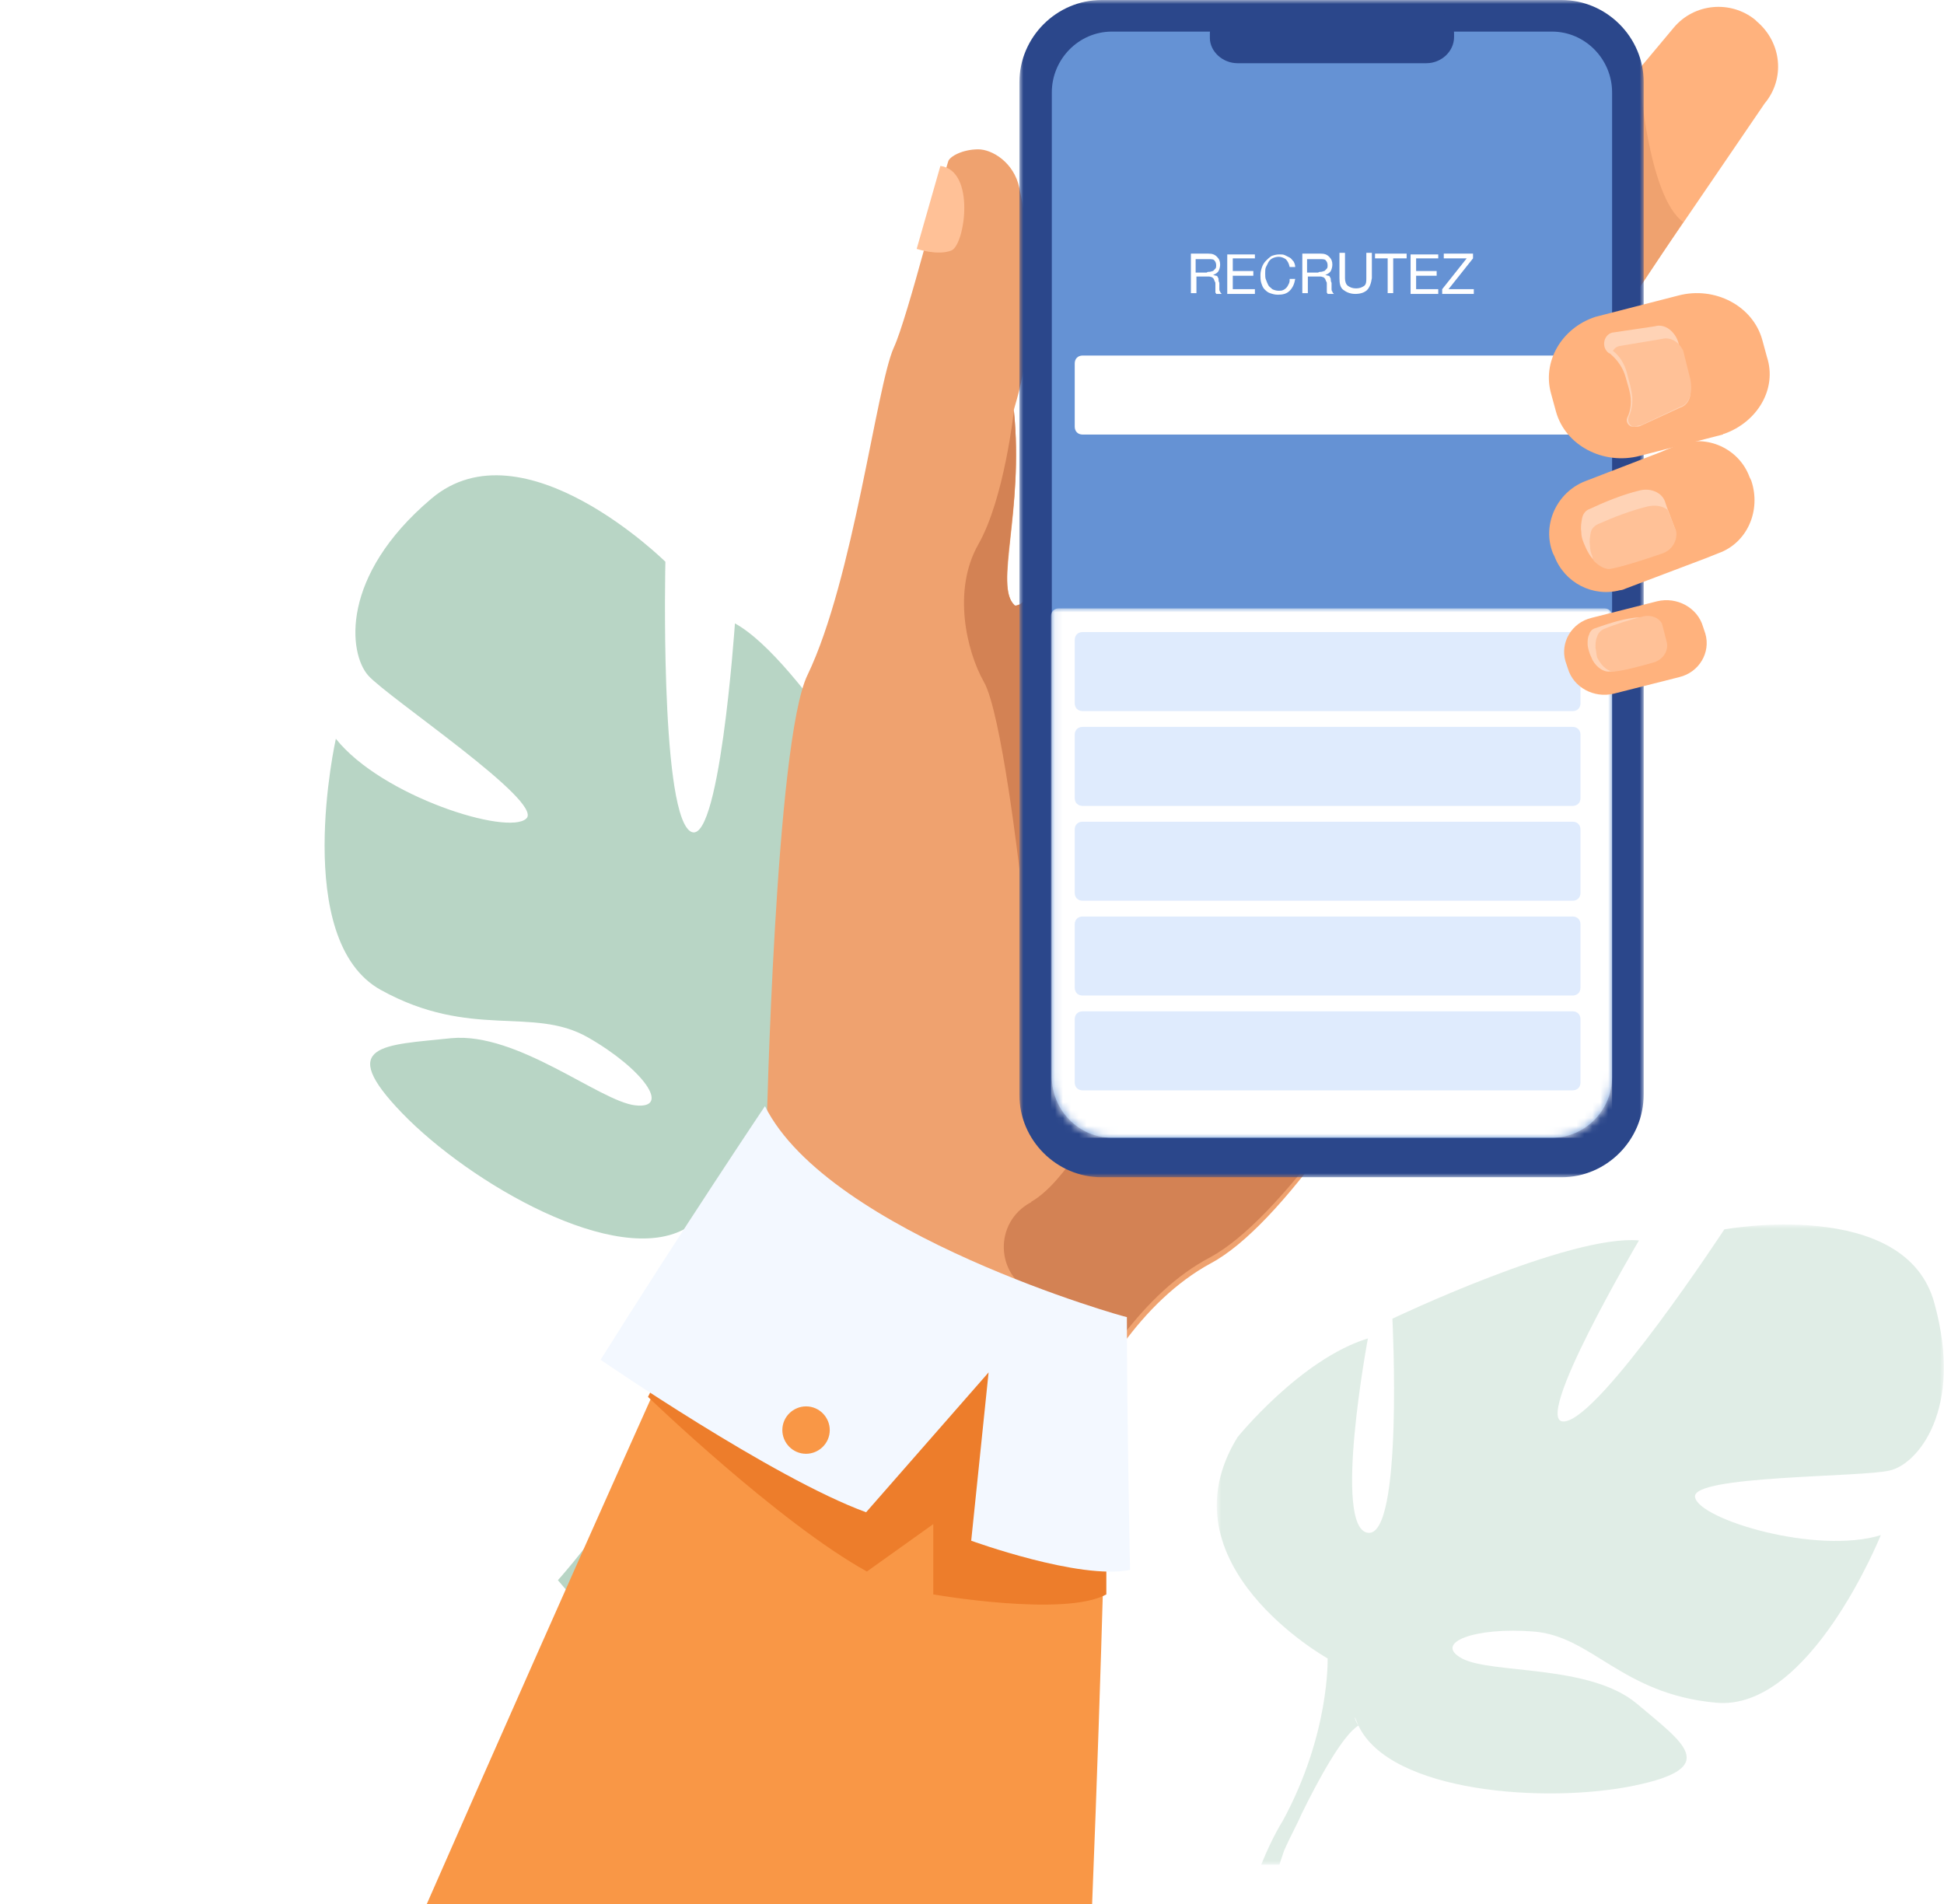 <?xml version="1.0" encoding="utf-8"?>
<!-- Generator: Adobe Illustrator 25.0.1, SVG Export Plug-In . SVG Version: 6.00 Build 0)  -->
<svg version="1.1" id="Calque_1" xmlns="http://www.w3.org/2000/svg" xmlns:xlink="http://www.w3.org/1999/xlink" x="0px" y="0px"
	 viewBox="0 0 246 241" style="enable-background:new 0 0 246 241;" xml:space="preserve">
<style type="text/css">
	.st0{opacity:0.428;fill-rule:evenodd;clip-rule:evenodd;fill:#599D78;enable-background:new    ;}
	.st1{fill-rule:evenodd;clip-rule:evenodd;fill:#EFA26F;}
	.st2{fill-rule:evenodd;clip-rule:evenodd;fill:#F99746;}
	.st3{fill-rule:evenodd;clip-rule:evenodd;fill:#FFB27D;}
	.st4{fill-rule:evenodd;clip-rule:evenodd;fill:#D38254;}
	.st5{fill-rule:evenodd;clip-rule:evenodd;fill:#FFC197;}
	.st6{filter:url(#Adobe_OpacityMaskFilter);}
	.st7{fill-rule:evenodd;clip-rule:evenodd;fill:#FFFFFF;}
	.st8{mask:url(#mobil_recrutez-b_1_);fill-rule:evenodd;clip-rule:evenodd;fill:#2B478B;}
	.st9{fill-rule:evenodd;clip-rule:evenodd;fill:#6592D4;}
	.st10{filter:url(#Adobe_OpacityMaskFilter_1_);}
	.st11{mask:url(#mobil_recrutez-d_2_);fill-rule:evenodd;clip-rule:evenodd;fill:#FFFFFF;}
	.st12{opacity:0.514;fill-rule:evenodd;clip-rule:evenodd;fill:#C0D8FB;enable-background:new    ;}
	.st13{fill-rule:evenodd;clip-rule:evenodd;fill:#2B478B;}
	.st14{fill-rule:evenodd;clip-rule:evenodd;fill:#FFD3B6;}
	.st15{fill-rule:evenodd;clip-rule:evenodd;fill:#ED7D2B;}
	.st16{fill-rule:evenodd;clip-rule:evenodd;fill:#F3F8FF;}
	.st17{filter:url(#Adobe_OpacityMaskFilter_2_);}
	.st18{opacity:0.428;mask:url(#mobil_recrutez-f_1_);fill-rule:evenodd;clip-rule:evenodd;fill:#599D78;enable-background:new    ;}
	.st19{fill:#FFFFFF;}
</style>
<path class="st0" d="M116,110.9c0,0-10.8,24.2-15.2,22c-4.4-2.3,14-26.1,14-26.1s-13.4-23.3-21.8-27.9c0,0-2,29.5-5.8,26.2
	c-3.7-3.3-3-34-3-34s-18-17.8-29.6-8s-10.5,19.6-8,22.4c2.5,2.8,22.3,16,20,18.1c-2.3,2.2-18.3-2.8-24.1-10.1c0,0-5.7,25.5,5.7,31.8
	c11.4,6.3,19.2,2,26.2,6c7,4,10.6,9.1,6,8.6c-4.5-0.5-14.9-9.3-23.3-8.5c-8.5,0.9-14.7,0.7-6.2,9.5c8.5,8.8,27.2,19.7,36,14.5
	c0.4-0.2,0.7-0.4,1.1-0.6c-0.6,0.5-1.1,0.6-1.1,0.6c1.1,2.3,0.3,9.2-0.4,14.4c-0.2,0.8-0.4,2.1-0.6,3.7v0c-0.1,0.7-0.2,1.3-0.3,1.8
	C82.9,186.3,70.6,200,70.6,200l1.7,2c15.1-11.9,15.5-29.9,15.5-29.9c1.5-13.5,7.7-21.9,7.7-21.9s26.4,2.4,27.5-18
	C123,132.1,122,118.4,116,110.9"/>
<path class="st1" d="M194,101c0,0-12.9,25.8-25.9,43.6c-5.2,7.1-10.4,12.9-14.9,15.3c-4.4,2.4-8.1,6.1-11.1,10.2
	c-7.9,10.6-11.6,23.9-11.6,23.9L97,143.3c0,0,1.1-49.6,5.2-57.9c5.8-12.1,8.7-36.5,10.9-41.4c1.7-3.6,6.4-22.2,6.9-23.6
	c0.2-0.6,1.8-1.5,3.8-1.5c1.7,0,4.5,1.6,5.2,4.9c3.6,16.6-0.7,27.6-0.7,28.1c1.3,12.8-2.5,22.3,0.1,24.8c0.1,0.1,0.3,0,0.5-0.1
	c4.6-3,33.2-44.8,36.7-45.7C169.4,30,194,101,194,101"/>
<path class="st2" d="M140,184.6c0,0-0.5,24-1.8,56.4H54c19.3-44,36-81,36-81S138,161.6,140,184.6"/>
<path class="st3" d="M223.3,13.1L213,28.2l-10.2,14.8c-0.6,0.7-1.3,1-2.1,0.9c-2.4-0.2-5.5-3.7-7.8-5.7l-0.2-0.2
	c-3.1-2.6-3.5-7.2-1-10.3l15.5-18.7v0l4.6-5.5c2.6-3.1,7.2-3.5,10.3-1l0.2,0.2C225.5,5.4,225.9,10,223.3,13.1"/>
<path class="st1" d="M213,28.1l-9.9,14.9c-0.6,0.7-1.3,1-2.1,0.9l6.4-35C207.4,9.2,208.5,24.9,213,28.1"/>
<path class="st4" d="M168,144.1c-5.2,6.9-10.4,12.6-14.8,15c-4.4,2.3-8,5.9-11.1,9.9c-3.5-1.6-7.5-3.5-11.4-5.4
	c-4.8-2.3-4.9-8.9-0.3-11.4c0,0,0.1,0,0.1-0.1c4.4-2.5,8.8-11.2,8.8-11.2L168,144.1z"/>
<path class="st5" d="M119,21l-3,10.5c0,0,2.7,0.9,4.4,0.2C122.1,31,123.5,21.6,119,21"/>
<g transform="translate(129)">
	<defs>
		<filter id="Adobe_OpacityMaskFilter" filterUnits="userSpaceOnUse" x="0" y="0" width="79" height="149">
			<feColorMatrix  type="matrix" values="1 0 0 0 0  0 1 0 0 0  0 0 1 0 0  0 0 0 1 0"/>
		</filter>
	</defs>
	<mask maskUnits="userSpaceOnUse" x="0" y="0" width="79" height="149" id="mobil_recrutez-b_1_">
		<g class="st6">
			<polygon id="mobil_recrutez-a_1_" class="st7" points="0,0 79,0 79,149 0,149 			"/>
		</g>
	</mask>
	<path class="st8" d="M68.6,149H10.4C4.7,149,0,144.3,0,138.6V10.4C0,4.7,4.7,0,10.4,0h58.2C74.3,0,79,4.7,79,10.4v128.1
		C79,144.3,74.3,149,68.6,149"/>
</g>
<g>
	<path id="mobil_recrutez-c_1_" class="st9" d="M204,11.7v124.6c0,4.2-3.4,7.7-7.6,7.7h-55.7c-4.2,0-7.6-3.5-7.6-7.7V11.7
		c0-4.2,3.4-7.7,7.6-7.7h55.7C200.6,4,204,7.5,204,11.7"/>
</g>
<defs>
	<filter id="Adobe_OpacityMaskFilter_1_" filterUnits="userSpaceOnUse" x="133" y="77" width="71" height="67">
		<feColorMatrix  type="matrix" values="1 0 0 0 0  0 1 0 0 0  0 0 1 0 0  0 0 0 1 0"/>
	</filter>
</defs>
<mask maskUnits="userSpaceOnUse" x="133" y="77" width="71" height="67" id="mobil_recrutez-d_2_">
	<g class="st10">
		<path id="mobil_recrutez-c_3_" class="st7" d="M204,11.7v124.6c0,4.2-3.4,7.7-7.6,7.7h-55.7c-4.2,0-7.6-3.5-7.6-7.7V11.7
			c0-4.2,3.4-7.7,7.6-7.7h55.7C200.6,4,204,7.5,204,11.7"/>
	</g>
</mask>
<path class="st11" d="M134,77h69c0.6,0,1,0.4,1,1v65c0,0.6-0.4,1-1,1h-69c-0.6,0-1-0.4-1-1V78C133,77.4,133.4,77,134,77z"/>
<path class="st7" d="M137,45h62c0.6,0,1,0.4,1,1v8c0,0.6-0.4,1-1,1h-62c-0.6,0-1-0.4-1-1v-8C136,45.4,136.4,45,137,45z"/>
<path class="st12" d="M137,80h62c0.6,0,1,0.4,1,1v8c0,0.6-0.4,1-1,1h-62c-0.6,0-1-0.4-1-1v-8C136,80.4,136.4,80,137,80z"/>
<path class="st12" d="M137,92h62c0.6,0,1,0.4,1,1v8c0,0.6-0.4,1-1,1h-62c-0.6,0-1-0.4-1-1v-8C136,92.4,136.4,92,137,92z"/>
<path class="st12" d="M137,104h62c0.6,0,1,0.4,1,1v8c0,0.6-0.4,1-1,1h-62c-0.6,0-1-0.4-1-1v-8C136,104.4,136.4,104,137,104z"/>
<path class="st12" d="M137,116h62c0.6,0,1,0.4,1,1v8c0,0.6-0.4,1-1,1h-62c-0.6,0-1-0.4-1-1v-8C136,116.4,136.4,116,137,116z"/>
<path class="st12" d="M137,128h62c0.6,0,1,0.4,1,1v8c0,0.6-0.4,1-1,1h-62c-0.6,0-1-0.4-1-1v-8C136,128.4,136.4,128,137,128z"/>
<path class="st13" d="M180.5,8h-23.9c-1.9,0-3.5-1.5-3.5-3.2V4.2c0-1.8,1.6-3.2,3.5-3.2h23.9c1.9,0,3.5,1.5,3.5,3.2v0.5
	C184,6.5,182.4,8,180.5,8"/>
<path class="st3" d="M217.5,70l-1.5,0.6l-10.3,3.9c-0.2,0.1-0.5,0.2-0.7,0.2c-3.4,0.9-7-0.9-8.3-4.3l-0.2-0.4
	c-1.4-3.6,0.5-7.7,4.1-9.1l9.6-3.7l0.7-0.3l1.5-0.6c3.6-1.4,7.7,0.5,9,4.1l0.2,0.4C222.9,64.6,221.1,68.7,217.5,70"/>
<path class="st14" d="M210.2,70c-1.7,0.6-4.8,1.7-6.4,1.9c-0.5,0.1-1.3-0.2-2.1-1c-0.5-0.5-0.9-1.2-1.3-2.2
	c-0.2-0.5-0.3-0.9-0.3-1.4c-0.1-0.6,0-1.1,0.1-1.7c0.1-0.5,0.4-1,1-1.2c0,0,0,0,0,0c1.7-0.8,4.1-1.8,6.2-2.3
	c1.4-0.4,2.9,0.2,3.3,1.4l0.2,0.6l1.1,2.9C212.3,68.2,211.6,69.5,210.2,70"/>
<path class="st5" d="M210.2,70.1c-1.7,0.6-4.8,1.6-6.4,1.9c-0.5,0.1-1.3-0.2-2.1-1c-0.1-0.2-0.2-0.4-0.2-0.6
	c-0.2-0.4-0.3-0.9-0.3-1.4c-0.1-0.5,0-1.1,0.1-1.6c0.1-0.5,0.5-0.9,1-1.1c0,0,0,0,0,0c1.8-0.8,4.1-1.7,6.2-2.2
	c0.9-0.2,1.8-0.1,2.5,0.4l1.1,2.7C212.3,68.4,211.6,69.7,210.2,70.1"/>
<path class="st3" d="M212.5,85.7l-8.3,2.1c-2.5,0.6-5.1-0.8-5.8-3.2l-0.3-0.9c-0.7-2.4,0.8-4.9,3.3-5.5l8.3-2.1
	c2.5-0.6,5.1,0.8,5.8,3.2l0.3,0.9C216.5,82.6,215,85.1,212.5,85.7"/>
<path class="st14" d="M208.5,84c-1.3,0.3-3.7,1-5,1c-0.5,0-1.4-0.4-2-1.5c-0.1-0.3-0.3-0.6-0.4-1c-0.1-0.3-0.2-0.7-0.2-1
	c0-0.4,0-0.8,0.2-1.2c0.1-0.4,0.4-0.7,0.8-0.8c0,0,0,0,0,0c1.4-0.5,3.2-1.1,4.8-1.3c1.1-0.2,2.1,0.3,2.4,1.2l0.2,0.6l0.6,1.9
	C210.2,82.7,209.5,83.7,208.5,84"/>
<path class="st5" d="M209.4,83.8c-1.4,0.4-3.9,1.1-5.2,1.2c-0.5,0-1.4-0.4-2.1-1.8c-0.1-0.4-0.1-0.8-0.2-1.2c0-0.5,0-1,0.2-1.4
	c0.1-0.4,0.4-0.8,0.9-1c0,0,0,0,0,0c1.4-0.6,3.4-1.2,5-1.6c1-0.2,1.9,0.2,2.3,0.9l0.6,2.3C211.2,82.3,210.5,83.4,209.4,83.8"/>
<path class="st15" d="M82,176.8c0,0,16.5,15.9,27.7,22.1l8.4-6v8.9c0,0,16.6,2.9,21.9,0v-24.2L93.3,154L82,176.8z"/>
<path class="st16" d="M96.8,140c0,0-10.4,15.5-20.8,32.1c0,0,21.8,15,33.6,19.3l15.5-17.7l-2.2,21.3c0,0,13.7,5,20.1,3.7
	c0,0-0.4-19.3-0.4-32C142.6,166.8,104.9,156.2,96.8,140"/>
<path class="st2" d="M99,181c0-1.7,1.4-3,3-3c1.7,0,3,1.4,3,3c0,1.7-1.4,3-3,3C100.3,184,99,182.6,99,181"/>
<path class="st3" d="M218.2,54.9c-0.1,0-0.1,0-0.2,0.1l-10.5,2.7c-4.6,1.2-9.4-1.3-10.6-5.6l-0.6-2.2c-1.2-4.1,1.3-8.4,5.6-9.8
	l3.5-0.9l7-1.8c4.6-1.2,9.4,1.3,10.6,5.6l0.6,2.2C224.9,49.2,222.4,53.4,218.2,54.9"/>
<path class="st14" d="M212.6,51.6l-5,2.3c0,0,0,0,0,0c-0.2,0.1-0.4,0.1-0.6,0.1c-0.1,0-0.2,0-0.3,0c0,0-0.1,0-0.1,0
	c-0.5,0-0.9-0.6-0.7-1.1c0.5-1,0.6-2.2,0.3-3.4l-0.1-0.4c0,0,0,0,0,0l-0.4-1.4c-0.3-1.1-1-2.1-1.8-2.8c-0.1-0.1-0.2-0.2-0.3-0.2
	c-1-0.7-0.7-2.3,0.4-2.6c0,0,0,0,0,0l5.4-0.8c1.3-0.4,2.6,0.7,3,2.1l0.4,1.6l0.9,3.5C214.2,49.6,213.9,51.2,212.6,51.6"/>
<path class="st5" d="M212.6,51.5l-4.9,2.3c0,0,0,0,0,0c-0.1,0-0.5,0.1-0.9,0.2c-0.5,0-0.9-0.6-0.7-1.2c0.5-1.1,0.6-2.3,0.3-3.5
	l-0.1-0.5c0,0,0,0,0,0l-0.4-1.5c-0.3-1.2-0.9-2.2-1.8-2.9c0.2-0.3,0.4-0.5,0.8-0.6c0,0,0,0,0,0l5.4-0.9c1.1-0.3,2.2,0.4,2.7,1.5
	l0.9,3.6C214.2,49.5,213.9,51.1,212.6,51.5"/>
<path class="st4" d="M129,110c0,0-2.3-19.9-4.5-23.7c-2.2-3.9-4-11.6-0.7-17.4c3.3-5.8,4.5-16.9,4.5-16.9
	c1.3,12.7-2.6,22.1,0.1,24.6c0.1,0.1,0.3,0,0.6-0.1L129,110z"/>
<g transform="translate(154 155)">
	<defs>
		<filter id="Adobe_OpacityMaskFilter_2_" filterUnits="userSpaceOnUse" x="0" y="0" width="92" height="81">
			<feColorMatrix  type="matrix" values="1 0 0 0 0  0 1 0 0 0  0 0 1 0 0  0 0 0 1 0"/>
		</filter>
	</defs>
	<mask maskUnits="userSpaceOnUse" x="0" y="0" width="92" height="81" id="mobil_recrutez-f_1_">
		<g class="st17">
			<polygon id="mobil_recrutez-e_1_" class="st7" points="0,0 92,0 92,81 0,81 			"/>
		</g>
	</mask>
	<path class="st18" d="M90.8,10C87.2-3.6,64.2,0.6,64.2,0.6S48.6,24.4,44,24.9C39.5,25.5,53.4,2,53.4,2c-8.8-0.8-31.2,9.9-31.2,9.9
		s1.4,27.7-3.1,27.1c-4.5-0.6,0-24.6,0-24.6C10.6,17,2.6,26.9,2.6,26.9C-7.3,43,14,54.9,14,54.9s0.3,9.6-5.7,20.6l0,0
		c0,0-1.3,2-2.7,5.5h2.3c0.2-0.6,0.4-1.2,0.6-1.8c0,0,0,0,0,0c0,0,0,0,0,0c0.2-0.4,0.4-0.9,0.7-1.5c0,0,0,0,0,0c0,0,0,0,0,0
		c0.7-1.4,1.2-2.4,1.5-3.1c0,0,0,0,0,0c2.1-4.3,5.2-10,7.2-11.2c0,0-0.3-0.4-0.5-1.1c0.2,0.3,0.3,0.7,0.5,1.1
		c4,8.5,23.8,9.9,34.9,7.6c11.1-2.3,6.2-5.4,0.3-10.4c-6-5-18.4-3.7-22.1-5.7c-3.7-2,1.7-4,9.1-3.4c7.4,0.6,11.1,7.9,23,9
		C75,61.7,84,39.3,84,39.3c-8.2,2.5-23-2-23.5-4.8c-0.6-2.8,21.3-2.5,24.7-3.4C88.6,30.3,94.5,23.5,90.8,10"/>
</g>
<g>
	<path class="st19" d="M152.9,32.1c0.5,0,0.8,0.1,1.1,0.4s0.4,0.6,0.4,1c0,0.3-0.1,0.6-0.2,0.8c-0.1,0.2-0.4,0.4-0.7,0.5v0
		c0.1,0,0.3,0.1,0.4,0.1s0.2,0.1,0.2,0.2c0.1,0.1,0.1,0.2,0.1,0.3s0,0.2,0.1,0.4c0,0.1,0,0.2,0,0.4c0,0.1,0,0.2,0,0.4
		c0,0.1,0,0.2,0.1,0.3c0,0.1,0.1,0.2,0.2,0.3h-0.7c0-0.1-0.1-0.1-0.1-0.2c0-0.1,0-0.2,0-0.3c0-0.1,0-0.2,0-0.4s0-0.2,0-0.4
		c0-0.1,0-0.2-0.1-0.3c0-0.1-0.1-0.2-0.1-0.3c-0.1-0.1-0.1-0.1-0.2-0.2c-0.1,0-0.2-0.1-0.4-0.1h-1.6v2.1h-0.7v-5H152.9z M153.1,34.4
		c0.1,0,0.3-0.1,0.4-0.1c0.1-0.1,0.2-0.2,0.3-0.3c0.1-0.1,0.1-0.3,0.1-0.4c0-0.3-0.1-0.5-0.2-0.6c-0.1-0.2-0.4-0.2-0.7-0.2h-1.7v1.7
		h1.4C152.8,34.4,152.9,34.4,153.1,34.4z"/>
	<path class="st19" d="M158.8,32.1v0.6H156v1.6h2.6v0.6H156v1.7h2.8v0.6h-3.5v-5H158.8z"/>
	<path class="st19" d="M162.7,32.8c-0.3-0.2-0.6-0.3-0.9-0.3c-0.3,0-0.6,0.1-0.8,0.2c-0.2,0.1-0.4,0.3-0.5,0.5s-0.2,0.4-0.3,0.6
		c-0.1,0.2-0.1,0.5-0.1,0.8c0,0.3,0,0.6,0.1,0.8c0.1,0.3,0.2,0.5,0.3,0.7s0.3,0.3,0.5,0.5c0.2,0.1,0.5,0.2,0.8,0.2
		c0.2,0,0.4,0,0.6-0.1c0.2-0.1,0.3-0.2,0.4-0.3s0.2-0.3,0.3-0.5c0.1-0.2,0.1-0.4,0.1-0.6h0.7c-0.1,0.6-0.3,1.1-0.7,1.5
		c-0.4,0.4-0.9,0.5-1.5,0.5c-0.4,0-0.7-0.1-1-0.2c-0.3-0.1-0.5-0.3-0.7-0.5c-0.2-0.2-0.3-0.5-0.4-0.8s-0.1-0.7-0.1-1
		c0-0.4,0.1-0.7,0.2-1c0.1-0.3,0.3-0.6,0.5-0.8c0.2-0.2,0.4-0.4,0.7-0.6c0.3-0.1,0.6-0.2,1-0.2c0.3,0,0.5,0,0.7,0.1
		c0.2,0.1,0.4,0.2,0.6,0.3c0.2,0.1,0.3,0.3,0.5,0.5c0.1,0.2,0.2,0.4,0.2,0.7h-0.7C163.1,33.3,162.9,33,162.7,32.8z"/>
	<path class="st19" d="M167.1,32.1c0.5,0,0.8,0.1,1.1,0.4s0.4,0.6,0.4,1c0,0.3-0.1,0.6-0.2,0.8c-0.1,0.2-0.4,0.4-0.7,0.5v0
		c0.1,0,0.3,0.1,0.4,0.1s0.2,0.1,0.2,0.2c0.1,0.1,0.1,0.2,0.1,0.3s0,0.2,0.1,0.4c0,0.1,0,0.2,0,0.4c0,0.1,0,0.2,0,0.4
		c0,0.1,0,0.2,0.1,0.3c0,0.1,0.1,0.2,0.2,0.3H168c0-0.1-0.1-0.1-0.1-0.2c0-0.1,0-0.2,0-0.3c0-0.1,0-0.2,0-0.4s0-0.2,0-0.4
		c0-0.1,0-0.2-0.1-0.3c0-0.1-0.1-0.2-0.1-0.3c-0.1-0.1-0.1-0.1-0.2-0.2c-0.1,0-0.2-0.1-0.4-0.1h-1.6v2.1h-0.7v-5H167.1z M167.2,34.4
		c0.1,0,0.3-0.1,0.4-0.1c0.1-0.1,0.2-0.2,0.3-0.3c0.1-0.1,0.1-0.3,0.1-0.4c0-0.3-0.1-0.5-0.2-0.6c-0.1-0.2-0.4-0.2-0.7-0.2h-1.7v1.7
		h1.4C166.9,34.4,167.1,34.4,167.2,34.4z"/>
	<path class="st19" d="M173,36.7c-0.3,0.3-0.8,0.5-1.5,0.5c-0.6,0-1.1-0.2-1.5-0.5c-0.4-0.3-0.5-0.8-0.5-1.5v-3.2h0.7v3.2
		c0,0.4,0.1,0.8,0.4,1s0.6,0.3,1,0.3c0.4,0,0.7-0.1,1-0.3s0.3-0.6,0.3-1v-3.2h0.7v3.2C173.5,35.9,173.3,36.4,173,36.7z"/>
	<path class="st19" d="M174,32.7v-0.6h4v0.6h-1.7v4.4h-0.7v-4.4H174z"/>
	<path class="st19" d="M182,32.1v0.6h-2.8v1.6h2.6v0.6h-2.6v1.7h2.8v0.6h-3.5v-5H182z"/>
	<path class="st19" d="M185.6,32.7h-2.9v-0.6h3.7v0.6l-3.1,3.9h3.2v0.6h-4v-0.6L185.6,32.7z"/>
</g>
</svg>
